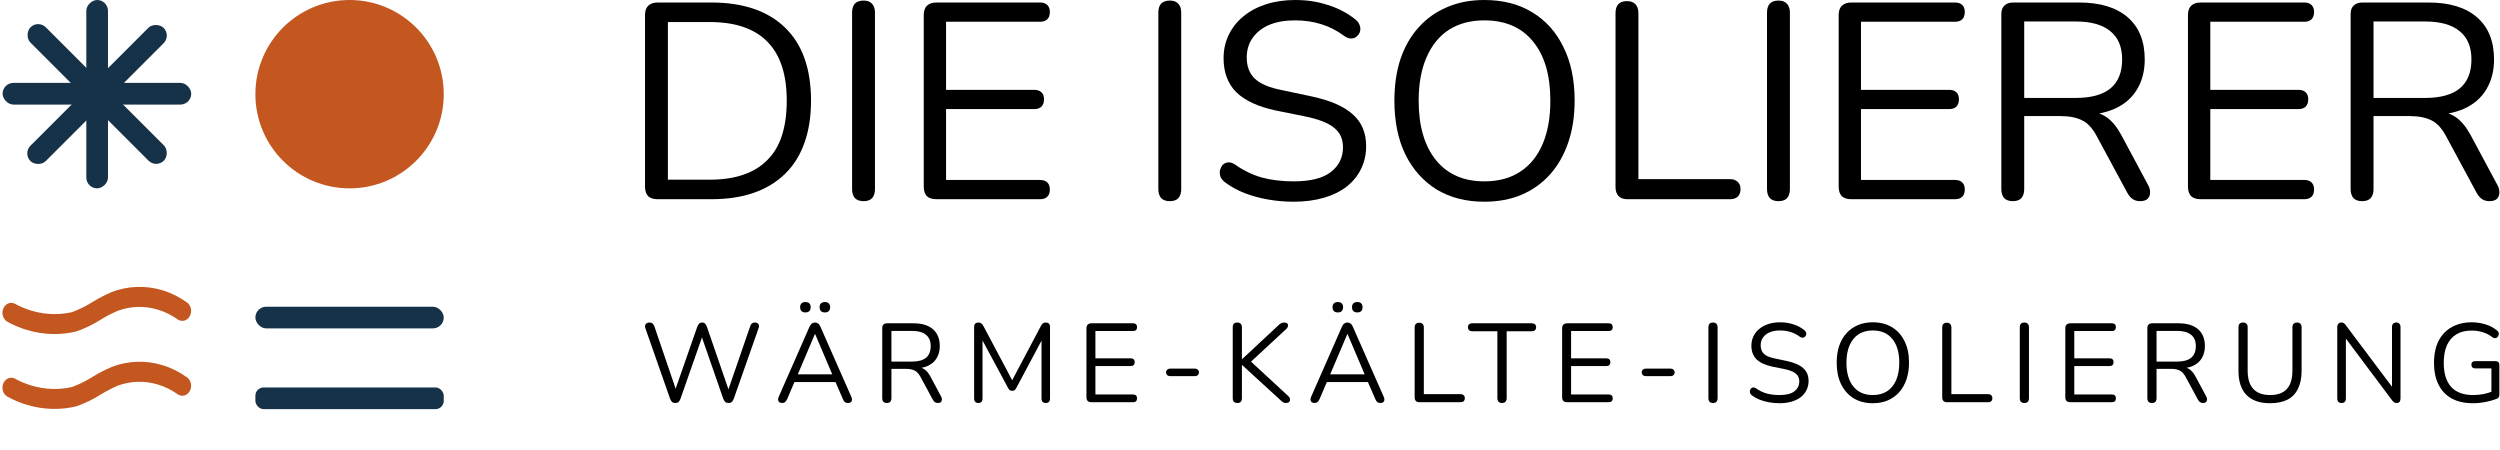 <?xml version="1.0" encoding="UTF-8"?>
<svg xmlns="http://www.w3.org/2000/svg" width="1515" height="273" viewBox="0 0 1515 273" fill="none">
  <rect x="65.439" width="114.149" height="13.136" rx="6.568" transform="rotate(90 65.439 0)" fill="#163248"></rect>
  <rect x="103.798" y="21.538" width="114.149" height="13.136" rx="6.568" transform="rotate(135 103.798 21.538)" fill="#163248"></rect>
  <rect x="1.57" y="50.232" width="114.312" height="13.136" rx="6.568" fill="#163248"></rect>
  <rect x="23.116" y="11.895" width="114.312" height="13.136" rx="6.568" transform="rotate(45 23.116 11.895)" fill="#163248"></rect>
  <rect x="154.764" y="185.865" width="114.149" height="13.136" rx="6.568" fill="#163248"></rect>
  <rect x="154.764" y="234.793" width="114.149" height="13.136" rx="5" fill="#163248"></rect>
  <path d="M67.875 176.924C63.584 178.751 59.722 180.76 56.002 183.052L56.049 183.021C52.158 185.492 48.029 187.538 43.744 189.1L43.446 189.197C35.839 190.935 27.403 190.76 19.033 188.263C15.329 187.158 11.818 185.651 8.516 183.796L8.845 183.964C8.657 183.878 8.441 183.793 8.213 183.725C5.579 182.94 2.882 184.506 1.877 187.273L1.866 187.3C1.798 187.495 1.731 187.725 1.675 187.963C0.975 190.946 2.354 193.993 4.809 195.161L4.837 195.174C8.209 197.05 12.198 198.735 16.392 199.986C26.653 203.046 36.987 203.152 46.69 200.764L46.294 200.846C51.637 198.958 56.449 196.612 60.993 193.74L60.967 193.757C64.212 191.749 67.626 189.966 71.134 188.446L71.413 188.334C78.849 185.585 87.263 185.138 95.595 187.623C100.067 188.957 104.185 191.036 107.876 193.707L107.604 193.526C108.025 193.832 108.529 194.082 109.081 194.247C111.396 194.937 113.754 193.815 114.976 191.653L114.994 191.614C115.264 191.144 115.491 190.576 115.634 189.964C115.636 189.959 115.637 189.954 115.638 189.95C116.25 187.341 115.25 184.682 113.337 183.306L113.301 183.285C109.028 180.145 103.877 177.528 98.278 175.858C87.793 172.731 77.208 173.35 67.646 176.991L67.868 176.913L67.875 176.924Z" fill="#C3571F"></path>
  <path d="M67.875 222.298C63.584 224.125 59.722 226.134 56.002 228.426L56.049 228.395C52.158 230.866 48.029 232.911 43.744 234.474L43.446 234.571C35.839 236.308 27.403 236.133 19.033 233.637C15.329 232.532 11.818 231.025 8.516 229.17L8.845 229.338C8.657 229.252 8.441 229.167 8.213 229.099C5.579 228.314 2.882 229.88 1.877 232.647L1.866 232.674C1.798 232.868 1.731 233.098 1.675 233.337C0.975 236.319 2.354 239.367 4.809 240.534L4.837 240.548C8.209 242.424 12.198 244.109 16.392 245.36C26.653 248.42 36.987 248.526 46.69 246.138L46.294 246.22C51.637 244.332 56.449 241.985 60.993 239.114L60.967 239.131C64.212 237.123 67.626 235.34 71.134 233.82L71.413 233.708C78.849 230.959 87.263 230.512 95.595 232.997C100.067 234.331 104.185 236.41 107.876 239.081L107.604 238.9C108.025 239.206 108.529 239.456 109.081 239.621C111.396 240.311 113.754 239.189 114.976 237.027L114.994 236.987C115.264 236.518 115.491 235.95 115.634 235.338C115.636 235.333 115.637 235.328 115.638 235.324C116.25 232.715 115.25 230.056 113.337 228.68L113.301 228.659C109.028 225.519 103.877 222.902 98.278 221.232C87.793 218.104 77.208 218.724 67.646 222.365L67.868 222.286L67.875 222.298Z" fill="#C3571F"></path>
  <path fill-rule="evenodd" clip-rule="evenodd" d="M154.764 57.075C154.764 25.553 180.317 0 211.839 0C243.359 0 268.913 25.553 268.913 57.075C268.913 88.595 243.359 114.149 211.839 114.149C180.317 114.149 154.764 88.595 154.764 57.075Z" fill="#C3571F"></path>
  <path d="M1431.42 121.903C1429.16 121.903 1427.41 121.283 1426.17 120.043C1425.05 118.691 1424.48 116.887 1424.48 114.633V8.623C1424.48 6.256 1425.1 4.509 1426.34 3.382C1427.58 2.142 1429.33 1.522 1431.58 1.522H1471.66C1484.39 1.522 1494.2 4.509 1501.07 10.483C1507.95 16.457 1511.39 24.967 1511.39 36.013C1511.39 43.001 1509.81 49.088 1506.65 54.273C1503.61 59.345 1499.1 63.234 1493.13 65.939C1487.15 68.532 1480 69.828 1471.66 69.828L1473.35 67.63H1476.73C1481.12 67.63 1484.96 68.757 1488.22 71.011C1491.49 73.266 1494.48 76.873 1497.19 81.832L1513.42 112.097C1514.32 113.675 1514.71 115.253 1514.6 116.831C1514.6 118.296 1514.09 119.536 1513.08 120.55C1512.06 121.452 1510.6 121.903 1508.68 121.903C1506.77 121.903 1505.19 121.452 1503.95 120.55C1502.71 119.649 1501.64 118.352 1500.74 116.662L1482.31 82.509C1479.71 77.662 1476.73 74.449 1473.35 72.871C1469.96 71.181 1465.51 70.335 1459.99 70.335H1438.35V114.633C1438.35 116.887 1437.78 118.691 1436.66 120.043C1435.53 121.283 1433.78 121.903 1431.42 121.903ZM1438.35 59.345H1469.63C1478.87 59.345 1485.86 57.429 1490.59 53.597C1495.33 49.652 1497.69 43.791 1497.69 36.013C1497.69 28.461 1495.33 22.769 1490.59 18.936C1485.86 14.991 1478.87 13.019 1469.63 13.019H1438.35V59.345Z" fill="black"></path>
  <path d="M1333.52 120.72C1331.04 120.72 1329.12 120.1 1327.77 118.86C1326.53 117.507 1325.91 115.591 1325.91 113.111V9.13C1325.91 6.65 1326.53 4.791 1327.77 3.551C1329.12 2.198 1331.04 1.522 1333.52 1.522H1396.42C1398.33 1.522 1399.8 2.029 1400.81 3.043C1401.83 4.058 1402.33 5.467 1402.33 7.27C1402.33 9.186 1401.83 10.652 1400.81 11.666C1399.8 12.681 1398.33 13.188 1396.42 13.188H1339.44V54.442H1392.87C1394.78 54.442 1396.25 54.949 1397.26 55.964C1398.28 56.866 1398.78 58.275 1398.78 60.191C1398.78 62.107 1398.28 63.572 1397.26 64.587C1396.25 65.601 1394.78 66.108 1392.87 66.108H1339.44V109.053H1396.42C1398.33 109.053 1399.8 109.561 1400.81 110.575C1401.83 111.589 1402.33 112.998 1402.33 114.802C1402.33 116.718 1401.83 118.183 1400.81 119.198C1399.8 120.212 1398.33 120.72 1396.42 120.72H1333.52Z" fill="black"></path>
  <path d="M1219.74 121.903C1217.49 121.903 1215.74 121.283 1214.5 120.043C1213.37 118.691 1212.81 116.887 1212.81 114.633V8.623C1212.81 6.256 1213.43 4.509 1214.67 3.382C1215.91 2.142 1217.66 1.522 1219.91 1.522H1259.98C1272.72 1.522 1282.52 4.509 1289.4 10.483C1296.28 16.457 1299.71 24.967 1299.71 36.013C1299.71 43.001 1298.14 49.088 1294.98 54.273C1291.94 59.345 1287.43 63.234 1281.45 65.939C1275.48 68.532 1268.32 69.828 1259.98 69.828L1261.67 67.63H1265.05C1269.45 67.63 1273.28 68.757 1276.55 71.011C1279.82 73.266 1282.81 76.873 1285.51 81.832L1301.74 112.097C1302.64 113.675 1303.04 115.253 1302.93 116.831C1302.93 118.296 1302.42 119.536 1301.4 120.55C1300.39 121.452 1298.92 121.903 1297.01 121.903C1295.09 121.903 1293.51 121.452 1292.27 120.55C1291.03 119.649 1289.96 118.352 1289.06 116.662L1270.63 82.509C1268.04 77.662 1265.05 74.449 1261.67 72.871C1258.29 71.181 1253.84 70.335 1248.31 70.335H1226.67V114.633C1226.67 116.887 1226.11 118.691 1224.98 120.043C1223.85 121.283 1222.11 121.903 1219.74 121.903ZM1226.67 59.345H1257.95C1267.19 59.345 1274.18 57.429 1278.92 53.597C1283.65 49.652 1286.02 43.791 1286.02 36.013C1286.02 28.461 1283.65 22.769 1278.92 18.936C1274.18 14.991 1267.19 13.019 1257.95 13.019H1226.67V59.345Z" fill="black"></path>
  <path d="M1121.85 120.72C1119.37 120.72 1117.45 120.1 1116.1 118.86C1114.86 117.507 1114.24 115.591 1114.24 113.111V9.13C1114.24 6.65 1114.86 4.791 1116.1 3.551C1117.45 2.198 1119.37 1.522 1121.85 1.522H1184.74C1186.66 1.522 1188.12 2.029 1189.14 3.043C1190.15 4.058 1190.66 5.467 1190.66 7.27C1190.66 9.186 1190.15 10.652 1189.14 11.666C1188.12 12.681 1186.66 13.188 1184.74 13.188H1127.76V54.442H1181.19C1183.11 54.442 1184.57 54.949 1185.59 55.964C1186.6 56.866 1187.11 58.275 1187.11 60.191C1187.11 62.107 1186.6 63.572 1185.59 64.587C1184.57 65.601 1183.11 66.108 1181.19 66.108H1127.76V109.053H1184.74C1186.66 109.053 1188.12 109.561 1189.14 110.575C1190.15 111.589 1190.66 112.998 1190.66 114.802C1190.66 116.718 1190.15 118.183 1189.14 119.198C1188.12 120.212 1186.66 120.72 1184.74 120.72H1121.85Z" fill="black"></path>
  <path d="M1077.74 121.903C1075.49 121.903 1073.74 121.283 1072.5 120.043C1071.38 118.691 1070.81 116.887 1070.81 114.633V7.608C1070.81 5.241 1071.38 3.438 1072.5 2.198C1073.74 0.958 1075.49 0.338 1077.74 0.338C1080 0.338 1081.69 0.958 1082.82 2.198C1084.06 3.438 1084.68 5.241 1084.68 7.608V114.633C1084.68 116.887 1084.11 118.691 1082.99 120.043C1081.86 121.283 1080.11 121.903 1077.74 121.903Z" fill="black"></path>
  <path d="M986.112 120.719C983.858 120.719 982.11 120.099 980.871 118.86C979.631 117.507 979.011 115.704 979.011 113.449V7.946C979.011 5.579 979.574 3.776 980.702 2.536C981.941 1.296 983.688 0.676 985.943 0.676C988.197 0.676 989.888 1.296 991.015 2.536C992.255 3.776 992.875 5.579 992.875 7.946V108.546H1048.33C1050.36 108.546 1051.94 109.11 1053.07 110.237C1054.19 111.251 1054.76 112.717 1054.76 114.633C1054.76 116.549 1054.19 118.071 1053.07 119.198C1051.94 120.212 1050.36 120.719 1048.33 120.719H986.112Z" fill="black"></path>
  <path d="M899.444 122.241C888.397 122.241 878.76 119.761 870.532 114.802C862.416 109.73 856.104 102.628 851.595 93.498C847.199 84.368 845.001 73.548 845.001 61.036C845.001 51.568 846.241 43.114 848.721 35.675C851.314 28.123 854.977 21.754 859.711 16.569C864.445 11.272 870.137 7.214 876.788 4.396C883.551 1.465 891.103 0 899.444 0C910.715 0 920.409 2.48 928.524 7.439C936.753 12.399 943.065 19.444 947.461 28.574C951.97 37.591 954.224 48.355 954.224 60.867C954.224 70.335 952.928 78.845 950.335 86.397C947.743 93.949 944.079 100.374 939.345 105.672C934.611 110.969 928.863 115.084 922.1 118.014C915.449 120.832 907.897 122.241 899.444 122.241ZM899.444 109.899C908.01 109.899 915.224 107.982 921.085 104.15C927.059 100.318 931.624 94.738 934.78 87.412C937.936 80.085 939.514 71.293 939.514 61.036C939.514 45.594 936.02 33.646 929.032 25.192C922.156 16.626 912.293 12.342 899.444 12.342C891.103 12.342 883.945 14.259 877.971 18.091C872.11 21.923 867.601 27.503 864.445 34.829C861.289 42.043 859.711 50.779 859.711 61.036C859.711 76.365 863.205 88.37 870.194 97.049C877.182 105.615 886.932 109.899 899.444 109.899Z" fill="black"></path>
  <path d="M783.925 122.241C778.628 122.241 773.443 121.79 768.37 120.889C763.298 119.987 758.564 118.691 754.168 117C749.885 115.309 745.996 113.167 742.502 110.575C741.149 109.561 740.191 108.433 739.628 107.193C739.177 105.841 739.064 104.545 739.289 103.305C739.628 101.952 740.191 100.825 740.98 99.923C741.882 99.022 742.953 98.514 744.193 98.402C745.433 98.289 746.785 98.683 748.25 99.585C753.323 103.192 758.733 105.841 764.482 107.532C770.23 109.11 776.711 109.899 783.925 109.899C794.07 109.899 801.565 108.039 806.412 104.319C811.372 100.487 813.851 95.471 813.851 89.272C813.851 84.199 812.048 80.254 808.441 77.436C804.947 74.506 799.029 72.195 790.688 70.504L773.104 66.954C762.509 64.699 754.563 61.036 749.265 55.964C744.08 50.779 741.487 43.903 741.487 35.337C741.487 30.039 742.558 25.248 744.7 20.965C746.841 16.569 749.828 12.85 753.661 9.806C757.493 6.65 762.058 4.227 767.356 2.536C772.654 0.845 778.515 0 784.94 0C792.041 0 798.635 1.014 804.721 3.043C810.921 4.96 816.5 7.89 821.46 11.835C822.7 12.85 823.545 14.033 823.996 15.386C824.447 16.626 824.503 17.866 824.165 19.105C823.827 20.233 823.207 21.191 822.305 21.98C821.516 22.769 820.445 23.22 819.093 23.332C817.853 23.445 816.444 22.994 814.866 21.98C810.357 18.598 805.68 16.175 800.833 14.71C795.986 13.132 790.632 12.342 784.771 12.342C778.797 12.342 773.612 13.244 769.216 15.048C764.933 16.851 761.551 19.5 759.071 22.994C756.704 26.376 755.521 30.321 755.521 34.829C755.521 40.24 757.155 44.523 760.424 47.679C763.805 50.835 769.272 53.146 776.824 54.611L794.408 58.331C805.792 60.698 814.19 64.305 819.6 69.152C825.123 73.886 827.885 80.367 827.885 88.595C827.885 93.555 826.87 98.12 824.841 102.29C822.812 106.461 819.882 110.068 816.049 113.111C812.217 116.042 807.596 118.296 802.185 119.874C796.775 121.452 790.688 122.241 783.925 122.241Z" fill="black"></path>
  <path d="M708.885 121.903C706.63 121.903 704.883 121.283 703.643 120.043C702.516 118.691 701.953 116.887 701.953 114.633V7.608C701.953 5.241 702.516 3.438 703.643 2.198C704.883 0.958 706.63 0.338 708.885 0.338C711.139 0.338 712.83 0.958 713.957 2.198C715.197 3.438 715.817 5.241 715.817 7.608V114.633C715.817 116.887 715.253 118.691 714.126 120.043C712.999 121.283 711.252 121.903 708.885 121.903Z" fill="black"></path>
  <path d="M567.399 120.72C564.919 120.72 563.003 120.1 561.65 118.86C560.41 117.507 559.791 115.591 559.791 113.111V9.13C559.791 6.65 560.41 4.791 561.65 3.551C563.003 2.198 564.919 1.522 567.399 1.522H630.295C632.211 1.522 633.676 2.029 634.691 3.043C635.705 4.058 636.212 5.467 636.212 7.27C636.212 9.186 635.705 10.652 634.691 11.666C633.676 12.681 632.211 13.188 630.295 13.188H573.317V54.442H626.744C628.66 54.442 630.126 54.949 631.14 55.964C632.155 56.866 632.662 58.275 632.662 60.191C632.662 62.107 632.155 63.572 631.14 64.587C630.126 65.601 628.66 66.108 626.744 66.108H573.317V109.053H630.295C632.211 109.053 633.676 109.561 634.691 110.575C635.705 111.589 636.212 112.998 636.212 114.802C636.212 116.718 635.705 118.183 634.691 119.198C633.676 120.212 632.211 120.72 630.295 120.72H567.399Z" fill="black"></path>
  <path d="M523.298 121.903C521.044 121.903 519.297 121.283 518.057 120.043C516.93 118.691 516.366 116.887 516.366 114.633V7.608C516.366 5.241 516.93 3.438 518.057 2.198C519.297 0.958 521.044 0.338 523.298 0.338C525.553 0.338 527.243 0.958 528.371 2.198C529.61 3.438 530.23 5.241 530.23 7.608V114.633C530.23 116.887 529.667 118.691 528.54 120.043C527.412 121.283 525.665 121.903 523.298 121.903Z" fill="black"></path>
  <path d="M398.489 120.72C396.009 120.72 394.093 120.1 392.741 118.86C391.501 117.507 390.881 115.591 390.881 113.111V9.13C390.881 6.65 391.501 4.791 392.741 3.551C394.093 2.198 396.009 1.522 398.489 1.522H431.121C450.395 1.522 465.274 6.594 475.756 16.738C486.239 26.883 491.48 41.649 491.48 61.036C491.48 70.73 490.128 79.296 487.423 86.736C484.83 94.062 480.941 100.261 475.756 105.334C470.571 110.406 464.259 114.238 456.82 116.831C449.381 119.423 440.814 120.72 431.121 120.72H398.489ZM404.745 108.884H430.106C437.996 108.884 444.816 107.87 450.564 105.841C456.426 103.812 461.272 100.825 465.105 96.88C469.05 92.935 471.98 87.975 473.897 82.001C475.813 75.915 476.771 68.926 476.771 61.036C476.771 45.143 472.882 33.251 465.105 25.361C457.327 17.358 445.661 13.357 430.106 13.357H404.745V108.884Z" fill="black"></path>
  <path d="M1498.61 244.35C1493.5 244.35 1489.18 243.378 1485.65 241.434C1482.17 239.489 1479.53 236.685 1477.72 233.022C1475.91 229.359 1475 224.973 1475 219.863C1475 216.064 1475.5 212.65 1476.5 209.62C1477.54 206.59 1479.03 204.035 1480.97 201.955C1482.96 199.83 1485.36 198.202 1488.16 197.071C1491.01 195.895 1494.22 195.307 1497.8 195.307C1500.65 195.307 1503.4 195.714 1506.07 196.528C1508.74 197.297 1511.11 198.541 1513.19 200.259C1513.74 200.666 1514.08 201.118 1514.21 201.616C1514.35 202.113 1514.32 202.611 1514.14 203.108C1514.01 203.606 1513.76 204.035 1513.4 204.397C1513.08 204.714 1512.65 204.894 1512.11 204.94C1511.61 204.985 1511.09 204.827 1510.55 204.465C1508.69 203.018 1506.73 201.978 1504.65 201.345C1502.57 200.666 1500.26 200.327 1497.73 200.327C1494.11 200.327 1491.04 201.096 1488.5 202.633C1486.02 204.171 1484.12 206.387 1482.81 209.281C1481.54 212.175 1480.91 215.702 1480.91 219.863C1480.91 226.194 1482.38 231.033 1485.31 234.379C1488.3 237.725 1492.78 239.399 1498.75 239.399C1500.92 239.399 1503.04 239.195 1505.12 238.788C1507.2 238.336 1509.17 237.725 1511.02 236.957L1509.8 240.145V223.255H1500.1C1499.29 223.255 1498.68 223.051 1498.27 222.644C1497.86 222.237 1497.66 221.694 1497.66 221.016C1497.66 220.292 1497.86 219.75 1498.27 219.388C1498.68 219.026 1499.29 218.845 1500.1 218.845H1512.24C1513.01 218.845 1513.6 219.049 1514.01 219.456C1514.42 219.863 1514.62 220.451 1514.62 221.22V238.924C1514.62 239.602 1514.51 240.167 1514.28 240.62C1514.05 241.072 1513.67 241.411 1513.13 241.637C1511.23 242.406 1508.94 243.062 1506.28 243.604C1503.65 244.102 1501.1 244.35 1498.61 244.35Z" fill="black"></path>
  <path d="M1419.03 244.215C1418.17 244.215 1417.51 243.988 1417.06 243.536C1416.61 243.039 1416.38 242.338 1416.38 241.433V198.292C1416.38 197.388 1416.61 196.687 1417.06 196.189C1417.51 195.692 1418.1 195.443 1418.82 195.443C1419.55 195.443 1420.07 195.579 1420.38 195.85C1420.75 196.076 1421.15 196.506 1421.6 197.139L1451.18 236.55H1449.55V198.156C1449.55 197.297 1449.78 196.641 1450.23 196.189C1450.68 195.692 1451.34 195.443 1452.2 195.443C1453.01 195.443 1453.62 195.692 1454.03 196.189C1454.48 196.641 1454.71 197.297 1454.71 198.156V241.501C1454.71 242.361 1454.5 243.039 1454.1 243.536C1453.73 243.988 1453.19 244.215 1452.47 244.215C1451.79 244.215 1451.25 244.079 1450.84 243.808C1450.43 243.536 1450 243.107 1449.55 242.519L1420.04 203.108H1421.6V241.433C1421.6 242.338 1421.38 243.039 1420.93 243.536C1420.47 243.988 1419.84 244.215 1419.03 244.215Z" fill="black"></path>
  <path d="M1375.71 244.35C1372.55 244.35 1369.77 243.943 1367.37 243.129C1365.02 242.27 1363.03 241.026 1361.4 239.398C1359.77 237.725 1358.55 235.668 1357.74 233.226C1356.92 230.784 1356.52 227.98 1356.52 224.814V198.292C1356.52 197.342 1356.74 196.641 1357.19 196.189C1357.69 195.692 1358.39 195.443 1359.3 195.443C1360.2 195.443 1360.88 195.692 1361.33 196.189C1361.83 196.641 1362.08 197.342 1362.08 198.292V224.543C1362.08 229.518 1363.23 233.248 1365.54 235.736C1367.84 238.177 1371.24 239.398 1375.71 239.398C1380.19 239.398 1383.56 238.177 1385.82 235.736C1388.08 233.248 1389.21 229.518 1389.21 224.543V198.292C1389.21 197.342 1389.46 196.641 1389.96 196.189C1390.46 195.692 1391.16 195.443 1392.06 195.443C1392.92 195.443 1393.58 195.692 1394.03 196.189C1394.53 196.641 1394.77 197.342 1394.77 198.292V224.814C1394.77 229.02 1394.05 232.593 1392.6 235.532C1391.2 238.471 1389.08 240.687 1386.23 242.18C1383.38 243.627 1379.87 244.35 1375.71 244.35Z" fill="black"></path>
  <path d="M1304.09 244.215C1303.18 244.215 1302.48 243.966 1301.98 243.468C1301.53 242.926 1301.3 242.202 1301.3 241.298V198.767C1301.3 197.817 1301.55 197.116 1302.05 196.664C1302.55 196.167 1303.25 195.918 1304.15 195.918H1320.23C1325.34 195.918 1329.27 197.116 1332.03 199.513C1334.79 201.91 1336.17 205.324 1336.17 209.756C1336.17 212.559 1335.54 215.001 1334.27 217.082C1333.05 219.117 1331.24 220.677 1328.84 221.762C1326.45 222.802 1323.58 223.322 1320.23 223.322L1320.91 222.44H1322.26C1324.03 222.44 1325.57 222.893 1326.88 223.797C1328.19 224.701 1329.39 226.149 1330.47 228.138L1336.98 240.28C1337.35 240.913 1337.5 241.547 1337.46 242.18C1337.46 242.768 1337.26 243.265 1336.85 243.672C1336.44 244.034 1335.85 244.215 1335.09 244.215C1334.32 244.215 1333.68 244.034 1333.19 243.672C1332.69 243.31 1332.26 242.79 1331.9 242.112L1324.5 228.41C1323.46 226.465 1322.26 225.176 1320.91 224.543C1319.55 223.865 1317.77 223.526 1315.55 223.526H1306.87V241.298C1306.87 242.202 1306.64 242.926 1306.19 243.468C1305.74 243.966 1305.04 244.215 1304.09 244.215ZM1306.87 219.117H1319.42C1323.12 219.117 1325.93 218.348 1327.83 216.81C1329.73 215.228 1330.68 212.876 1330.68 209.756C1330.68 206.726 1329.73 204.442 1327.83 202.905C1325.93 201.322 1323.12 200.53 1319.42 200.53H1306.87V219.117Z" fill="black"></path>
  <path d="M1254.63 243.74C1253.64 243.74 1252.87 243.491 1252.33 242.994C1251.83 242.451 1251.58 241.682 1251.58 240.687V198.97C1251.58 197.975 1251.83 197.229 1252.33 196.732C1252.87 196.189 1253.64 195.918 1254.63 195.918H1279.87C1280.64 195.918 1281.23 196.121 1281.63 196.528C1282.04 196.935 1282.24 197.501 1282.24 198.224C1282.24 198.993 1282.04 199.581 1281.63 199.988C1281.23 200.395 1280.64 200.598 1279.87 200.598H1257.01V217.149H1278.44C1279.21 217.149 1279.8 217.353 1280.21 217.76C1280.61 218.122 1280.82 218.687 1280.82 219.456C1280.82 220.225 1280.61 220.812 1280.21 221.219C1279.8 221.626 1279.21 221.83 1278.44 221.83H1257.01V239.059H1279.87C1280.64 239.059 1281.23 239.263 1281.63 239.67C1282.04 240.077 1282.24 240.642 1282.24 241.366C1282.24 242.134 1282.04 242.722 1281.63 243.129C1281.23 243.536 1280.64 243.74 1279.87 243.74H1254.63Z" fill="black"></path>
  <path d="M1226.77 244.215C1225.86 244.215 1225.16 243.966 1224.66 243.468C1224.21 242.926 1223.99 242.202 1223.99 241.298V198.36C1223.99 197.41 1224.21 196.687 1224.66 196.189C1225.16 195.692 1225.86 195.443 1226.77 195.443C1227.67 195.443 1228.35 195.692 1228.8 196.189C1229.3 196.687 1229.55 197.41 1229.55 198.36V241.298C1229.55 242.202 1229.32 242.926 1228.87 243.468C1228.42 243.966 1227.72 244.215 1226.77 244.215Z" fill="black"></path>
  <path d="M1179.83 243.74C1178.93 243.74 1178.22 243.491 1177.73 242.994C1177.23 242.451 1176.98 241.727 1176.98 240.823V198.496C1176.98 197.546 1177.21 196.822 1177.66 196.325C1178.16 195.827 1178.86 195.579 1179.76 195.579C1180.67 195.579 1181.34 195.827 1181.8 196.325C1182.29 196.822 1182.54 197.546 1182.54 198.496V238.856H1204.79C1205.61 238.856 1206.24 239.082 1206.69 239.534C1207.14 239.941 1207.37 240.529 1207.37 241.298C1207.37 242.067 1207.14 242.677 1206.69 243.129C1206.24 243.536 1205.61 243.74 1204.79 243.74H1179.83Z" fill="black"></path>
  <path d="M1134.88 244.35C1130.45 244.35 1126.58 243.356 1123.28 241.366C1120.03 239.331 1117.5 236.482 1115.69 232.819C1113.92 229.156 1113.04 224.815 1113.04 219.795C1113.04 215.996 1113.54 212.605 1114.53 209.62C1115.57 206.59 1117.04 204.035 1118.94 201.955C1120.84 199.83 1123.13 198.202 1125.79 197.071C1128.51 195.895 1131.54 195.307 1134.88 195.307C1139.41 195.307 1143.29 196.302 1146.55 198.292C1149.85 200.282 1152.38 203.108 1154.15 206.771C1155.96 210.389 1156.86 214.708 1156.86 219.727C1156.86 223.526 1156.34 226.94 1155.3 229.97C1154.26 233 1152.79 235.577 1150.89 237.703C1148.99 239.828 1146.69 241.479 1143.97 242.655C1141.3 243.785 1138.27 244.35 1134.88 244.35ZM1134.88 239.399C1138.32 239.399 1141.21 238.63 1143.57 237.092C1145.96 235.555 1147.79 233.316 1149.06 230.377C1150.33 227.438 1150.96 223.91 1150.96 219.795C1150.96 213.6 1149.56 208.806 1146.75 205.415C1144 201.978 1140.04 200.259 1134.88 200.259C1131.54 200.259 1128.67 201.028 1126.27 202.566C1123.92 204.103 1122.11 206.342 1120.84 209.281C1119.58 212.175 1118.94 215.68 1118.94 219.795C1118.94 225.945 1120.34 230.761 1123.15 234.243C1125.95 237.68 1129.86 239.399 1134.88 239.399Z" fill="black"></path>
  <path d="M1078.36 244.35C1076.24 244.35 1074.16 244.17 1072.12 243.808C1070.09 243.446 1068.19 242.926 1066.42 242.248C1064.71 241.569 1063.15 240.71 1061.74 239.67C1061.2 239.263 1060.82 238.811 1060.59 238.313C1060.41 237.771 1060.36 237.251 1060.45 236.753C1060.59 236.211 1060.82 235.758 1061.13 235.397C1061.5 235.035 1061.92 234.831 1062.42 234.786C1062.92 234.741 1063.46 234.899 1064.05 235.261C1066.08 236.708 1068.26 237.771 1070.56 238.449C1072.87 239.082 1075.47 239.399 1078.36 239.399C1082.43 239.399 1085.44 238.653 1087.38 237.16C1089.37 235.623 1090.37 233.61 1090.37 231.123C1090.37 229.088 1089.65 227.505 1088.2 226.375C1086.8 225.199 1084.42 224.272 1081.08 223.594L1074.02 222.169C1069.77 221.265 1066.58 219.795 1064.46 217.76C1062.38 215.68 1061.34 212.921 1061.34 209.485C1061.34 207.359 1061.77 205.437 1062.63 203.719C1063.48 201.955 1064.68 200.463 1066.22 199.242C1067.76 197.976 1069.59 197.003 1071.72 196.325C1073.84 195.647 1076.19 195.307 1078.77 195.307C1081.62 195.307 1084.26 195.714 1086.71 196.528C1089.19 197.297 1091.43 198.473 1093.42 200.056C1093.92 200.463 1094.26 200.938 1094.44 201.48C1094.62 201.978 1094.64 202.475 1094.51 202.973C1094.37 203.425 1094.12 203.809 1093.76 204.126C1093.44 204.442 1093.01 204.623 1092.47 204.668C1091.97 204.714 1091.41 204.533 1090.78 204.126C1088.97 202.769 1087.09 201.797 1085.15 201.209C1083.2 200.576 1081.05 200.259 1078.7 200.259C1076.31 200.259 1074.22 200.621 1072.46 201.345C1070.74 202.068 1069.39 203.131 1068.39 204.533C1067.44 205.889 1066.97 207.472 1066.97 209.281C1066.97 211.452 1067.62 213.17 1068.93 214.436C1070.29 215.702 1072.48 216.63 1075.51 217.217L1082.57 218.71C1087.14 219.659 1090.5 221.106 1092.68 223.051C1094.89 224.95 1096 227.551 1096 230.852C1096 232.842 1095.59 234.673 1094.78 236.346C1093.96 238.019 1092.79 239.466 1091.25 240.687C1089.71 241.863 1087.86 242.768 1085.69 243.401C1083.52 244.034 1081.08 244.35 1078.36 244.35Z" fill="black"></path>
  <path d="M1038.08 244.215C1037.18 244.215 1036.48 243.966 1035.98 243.468C1035.53 242.926 1035.3 242.202 1035.3 241.298V198.36C1035.3 197.41 1035.53 196.687 1035.98 196.189C1036.48 195.692 1037.18 195.443 1038.08 195.443C1038.99 195.443 1039.66 195.692 1040.12 196.189C1040.61 196.687 1040.86 197.41 1040.86 198.36V241.298C1040.86 242.202 1040.64 242.926 1040.18 243.468C1039.73 243.966 1039.03 244.215 1038.08 244.215Z" fill="black"></path>
  <path d="M997.258 227.935C996.58 227.935 996.015 227.731 995.563 227.324C995.11 226.872 994.884 226.329 994.884 225.696C994.884 225.018 995.11 224.475 995.563 224.068C996.015 223.616 996.58 223.39 997.258 223.39H1012.52C1013.15 223.39 1013.7 223.616 1014.15 224.068C1014.6 224.475 1014.83 225.018 1014.83 225.696C1014.83 226.329 1014.6 226.872 1014.15 227.324C1013.7 227.731 1013.15 227.935 1012.52 227.935H997.258Z" fill="black"></path>
  <path d="M949.708 243.74C948.713 243.74 947.944 243.491 947.401 242.994C946.904 242.451 946.655 241.682 946.655 240.687V198.97C946.655 197.975 946.904 197.229 947.401 196.732C947.944 196.189 948.713 195.918 949.708 195.918H974.941C975.71 195.918 976.298 196.121 976.705 196.528C977.112 196.935 977.316 197.501 977.316 198.224C977.316 198.993 977.112 199.581 976.705 199.988C976.298 200.395 975.71 200.598 974.941 200.598H952.082V217.149H973.517C974.286 217.149 974.874 217.353 975.281 217.76C975.688 218.122 975.891 218.687 975.891 219.456C975.891 220.225 975.688 220.812 975.281 221.219C974.874 221.626 974.286 221.83 973.517 221.83H952.082V239.059H974.941C975.71 239.059 976.298 239.263 976.705 239.67C977.112 240.077 977.316 240.642 977.316 241.366C977.316 242.134 977.112 242.722 976.705 243.129C976.298 243.536 975.71 243.74 974.941 243.74H949.708Z" fill="black"></path>
  <path d="M910.191 244.215C909.332 244.215 908.653 243.966 908.156 243.468C907.659 242.926 907.41 242.202 907.41 241.298V200.734H892.147C891.333 200.734 890.7 200.508 890.248 200.056C889.796 199.603 889.57 199.016 889.57 198.292C889.57 197.523 889.796 196.935 890.248 196.528C890.7 196.121 891.333 195.918 892.147 195.918H928.302C929.116 195.918 929.749 196.121 930.202 196.528C930.654 196.935 930.88 197.523 930.88 198.292C930.88 199.061 930.654 199.671 930.202 200.123C929.749 200.53 929.116 200.734 928.302 200.734H913.04V241.298C913.04 242.202 912.791 242.926 912.294 243.468C911.842 243.966 911.141 244.215 910.191 244.215Z" fill="black"></path>
  <path d="M860.129 243.74C859.225 243.74 858.524 243.491 858.026 242.994C857.529 242.451 857.28 241.727 857.28 240.823V198.496C857.28 197.546 857.506 196.822 857.959 196.325C858.456 195.827 859.157 195.579 860.061 195.579C860.966 195.579 861.644 195.827 862.096 196.325C862.594 196.822 862.843 197.546 862.843 198.496V238.856H885.092C885.906 238.856 886.539 239.082 886.991 239.534C887.443 239.941 887.669 240.529 887.669 241.298C887.669 242.067 887.443 242.677 886.991 243.129C886.539 243.536 885.906 243.74 885.092 243.74H860.129Z" fill="black"></path>
  <path d="M796.67 244.215C795.947 244.215 795.359 244.056 794.907 243.74C794.5 243.378 794.251 242.926 794.16 242.383C794.115 241.795 794.251 241.14 794.567 240.416L813.221 197.953C813.628 197.048 814.103 196.415 814.646 196.054C815.234 195.647 815.867 195.443 816.545 195.443C817.223 195.443 817.834 195.647 818.377 196.054C818.964 196.415 819.439 197.048 819.801 197.953L838.523 240.416C838.885 241.14 839.02 241.795 838.93 242.383C838.885 242.971 838.658 243.423 838.252 243.74C837.845 244.056 837.279 244.215 836.556 244.215C835.742 244.215 835.086 244.011 834.589 243.604C834.091 243.152 833.684 242.519 833.368 241.705L828.348 230.105L831.061 231.53H801.893L804.674 230.105L799.723 241.705C799.316 242.564 798.886 243.197 798.434 243.604C797.982 244.011 797.394 244.215 796.67 244.215ZM816.477 202.43L805.556 228.138L803.928 226.849H829.026L827.534 228.138L816.613 202.43H816.477ZM822.582 189.338C821.542 189.338 820.728 189.067 820.14 188.524C819.598 187.981 819.326 187.19 819.326 186.15C819.326 185.155 819.598 184.386 820.14 183.844C820.728 183.301 821.542 183.03 822.582 183.03C823.577 183.03 824.346 183.301 824.889 183.844C825.431 184.386 825.702 185.155 825.702 186.15C825.702 187.19 825.431 187.981 824.889 188.524C824.346 189.067 823.577 189.338 822.582 189.338ZM810.711 189.338C809.717 189.338 808.925 189.067 808.337 188.524C807.795 187.981 807.523 187.19 807.523 186.15C807.523 185.155 807.795 184.386 808.337 183.844C808.925 183.301 809.717 183.03 810.711 183.03C811.752 183.03 812.543 183.301 813.086 183.844C813.628 184.386 813.9 185.155 813.9 186.15C813.9 187.19 813.628 187.981 813.086 188.524C812.543 189.067 811.752 189.338 810.711 189.338Z" fill="black"></path>
  <path d="M749.82 244.215C748.915 244.215 748.214 243.966 747.717 243.468C747.265 242.926 747.039 242.202 747.039 241.298V198.292C747.039 197.342 747.265 196.641 747.717 196.189C748.214 195.692 748.915 195.443 749.82 195.443C750.724 195.443 751.402 195.692 751.855 196.189C752.352 196.641 752.601 197.342 752.601 198.292V217.624H752.737L774.85 197.003C775.393 196.46 775.935 196.076 776.478 195.85C777.021 195.579 777.608 195.443 778.242 195.443C779.101 195.443 779.711 195.646 780.073 196.053C780.48 196.46 780.638 196.958 780.548 197.546C780.457 198.134 780.141 198.699 779.598 199.242L756.467 220.677L756.535 217.692L780.684 240.009C781.362 240.642 781.724 241.298 781.769 241.976C781.814 242.609 781.611 243.152 781.158 243.604C780.751 244.011 780.118 244.215 779.259 244.215C778.581 244.215 777.993 244.056 777.495 243.74C777.043 243.468 776.523 243.039 775.935 242.451L752.737 221.219H752.601V241.298C752.601 242.202 752.375 242.926 751.923 243.468C751.47 243.966 750.769 244.215 749.82 244.215Z" fill="black"></path>
  <path d="M708.996 227.935C708.318 227.935 707.753 227.731 707.3 227.324C706.848 226.872 706.622 226.329 706.622 225.696C706.622 225.018 706.848 224.475 707.3 224.068C707.753 223.616 708.318 223.39 708.996 223.39H724.259C724.892 223.39 725.434 223.616 725.887 224.068C726.339 224.475 726.565 225.018 726.565 225.696C726.565 226.329 726.339 226.872 725.887 227.324C725.434 227.731 724.892 227.935 724.259 227.935H708.996Z" fill="black"></path>
  <path d="M661.445 243.74C660.45 243.74 659.681 243.491 659.139 242.994C658.641 242.451 658.393 241.682 658.393 240.687V198.97C658.393 197.975 658.641 197.229 659.139 196.732C659.681 196.189 660.45 195.918 661.445 195.918H686.679C687.448 195.918 688.035 196.121 688.442 196.528C688.849 196.935 689.053 197.501 689.053 198.224C689.053 198.993 688.849 199.581 688.442 199.988C688.035 200.395 687.448 200.598 686.679 200.598H663.819V217.149H685.254C686.023 217.149 686.611 217.353 687.018 217.76C687.425 218.122 687.628 218.687 687.628 219.456C687.628 220.225 687.425 220.812 687.018 221.219C686.611 221.626 686.023 221.83 685.254 221.83H663.819V239.059H686.679C687.448 239.059 688.035 239.263 688.442 239.67C688.849 240.077 689.053 240.642 689.053 241.366C689.053 242.134 688.849 242.722 688.442 243.129C688.035 243.536 687.448 243.74 686.679 243.74H661.445Z" fill="black"></path>
  <path d="M592.903 244.215C592.089 244.215 591.456 243.988 591.004 243.536C590.551 243.039 590.325 242.361 590.325 241.501V198.156C590.325 197.252 590.551 196.574 591.004 196.121C591.456 195.669 592.089 195.443 592.903 195.443C593.626 195.443 594.192 195.601 594.599 195.918C595.051 196.189 595.458 196.664 595.82 197.342L614.406 232.344H612.371L630.889 197.342C631.251 196.664 631.635 196.189 632.042 195.918C632.449 195.601 633.037 195.443 633.806 195.443C634.575 195.443 635.185 195.669 635.637 196.121C636.09 196.574 636.316 197.252 636.316 198.156V241.501C636.316 242.361 636.09 243.039 635.637 243.536C635.23 243.988 634.597 244.215 633.738 244.215C632.924 244.215 632.291 243.988 631.839 243.536C631.386 243.039 631.16 242.361 631.16 241.501V203.379H632.788L615.83 235.193C615.514 235.781 615.175 236.21 614.813 236.482C614.496 236.708 614.021 236.821 613.388 236.821C612.755 236.821 612.258 236.685 611.896 236.414C611.534 236.143 611.218 235.736 610.946 235.193L593.785 203.312H595.413V241.501C595.413 242.361 595.187 243.039 594.734 243.536C594.327 243.988 593.717 244.215 592.903 244.215Z" fill="black"></path>
  <path d="M537.42 244.215C536.515 244.215 535.814 243.966 535.317 243.468C534.865 242.926 534.639 242.202 534.639 241.298V198.767C534.639 197.817 534.887 197.116 535.385 196.664C535.882 196.167 536.583 195.918 537.488 195.918H553.564C558.674 195.918 562.608 197.116 565.367 199.513C568.125 201.91 569.505 205.324 569.505 209.756C569.505 212.559 568.871 215.001 567.605 217.082C566.384 219.117 564.575 220.677 562.179 221.762C559.782 222.802 556.91 223.322 553.564 223.322L554.242 222.44H555.599C557.363 222.44 558.9 222.893 560.212 223.797C561.523 224.701 562.721 226.149 563.807 228.138L570.319 240.28C570.68 240.913 570.839 241.547 570.793 242.18C570.793 242.768 570.59 243.265 570.183 243.672C569.776 244.034 569.188 244.215 568.419 244.215C567.651 244.215 567.017 244.034 566.52 243.672C566.023 243.31 565.593 242.79 565.231 242.112L557.837 228.41C556.797 226.465 555.599 225.176 554.242 224.543C552.886 223.865 551.099 223.526 548.884 223.526H540.201V241.298C540.201 242.202 539.975 242.926 539.523 243.468C539.07 243.966 538.369 244.215 537.42 244.215ZM540.201 219.117H552.75C556.458 219.117 559.262 218.348 561.161 216.81C563.061 215.228 564.01 212.876 564.01 209.756C564.01 206.726 563.061 204.442 561.161 202.905C559.262 201.322 556.458 200.53 552.75 200.53H540.201V219.117Z" fill="black"></path>
  <path d="M474.029 244.215C473.305 244.215 472.717 244.056 472.265 243.74C471.858 243.378 471.609 242.926 471.519 242.383C471.474 241.795 471.609 241.14 471.926 240.416L490.58 197.953C490.987 197.048 491.461 196.415 492.004 196.054C492.592 195.647 493.225 195.443 493.903 195.443C494.582 195.443 495.192 195.647 495.735 196.054C496.323 196.415 496.798 197.048 497.159 197.953L515.881 240.416C516.243 241.14 516.379 241.795 516.288 242.383C516.243 242.971 516.017 243.423 515.61 243.74C515.203 244.056 514.638 244.215 513.914 244.215C513.1 244.215 512.444 244.011 511.947 243.604C511.449 243.152 511.042 242.519 510.726 241.705L505.706 230.105L508.42 231.53H479.252L482.033 230.105L477.081 241.705C476.674 242.564 476.244 243.197 475.792 243.604C475.34 244.011 474.752 244.215 474.029 244.215ZM493.836 202.43L482.915 228.138L481.287 226.849H506.385L504.892 228.138L493.971 202.43H493.836ZM499.941 189.338C498.9 189.338 498.086 189.067 497.499 188.524C496.956 187.981 496.685 187.19 496.685 186.15C496.685 185.155 496.956 184.386 497.499 183.844C498.086 183.301 498.9 183.03 499.941 183.03C500.935 183.03 501.704 183.301 502.247 183.844C502.79 184.386 503.061 185.155 503.061 186.15C503.061 187.19 502.79 187.981 502.247 188.524C501.704 189.067 500.935 189.338 499.941 189.338ZM488.07 189.338C487.075 189.338 486.284 189.067 485.696 188.524C485.153 187.981 484.882 187.19 484.882 186.15C484.882 185.155 485.153 184.386 485.696 183.844C486.284 183.301 487.075 183.03 488.07 183.03C489.11 183.03 489.901 183.301 490.444 183.844C490.987 184.386 491.258 185.155 491.258 186.15C491.258 187.19 490.987 187.981 490.444 188.524C489.901 189.067 489.11 189.338 488.07 189.338Z" fill="black"></path>
  <path d="M409.255 244.215C408.442 244.215 407.786 244.011 407.288 243.604C406.791 243.152 406.384 242.496 406.067 241.637L391.076 198.835C390.76 197.885 390.828 197.094 391.28 196.46C391.777 195.782 392.546 195.443 393.586 195.443C394.355 195.443 394.965 195.646 395.418 196.053C395.87 196.415 396.254 197.003 396.571 197.817L410.612 238.991H408.238L422.551 198.021C422.867 197.161 423.252 196.528 423.704 196.121C424.156 195.669 424.767 195.443 425.535 195.443C426.259 195.443 426.824 195.669 427.231 196.121C427.683 196.528 428.068 197.161 428.384 198.021L442.493 238.991H440.391L454.568 197.817C454.794 197.048 455.133 196.46 455.585 196.053C456.083 195.646 456.716 195.443 457.484 195.443C458.434 195.443 459.135 195.76 459.587 196.393C460.039 197.026 460.085 197.84 459.723 198.835L444.664 241.637C444.348 242.496 443.941 243.152 443.443 243.604C442.991 244.011 442.335 244.215 441.476 244.215C440.662 244.215 440.006 244.011 439.509 243.604C439.057 243.152 438.65 242.496 438.288 241.637L424.653 202.362H426.146L412.376 241.637C412.059 242.496 411.675 243.152 411.223 243.604C410.77 244.011 410.115 244.215 409.255 244.215Z" fill="black"></path>
</svg>
